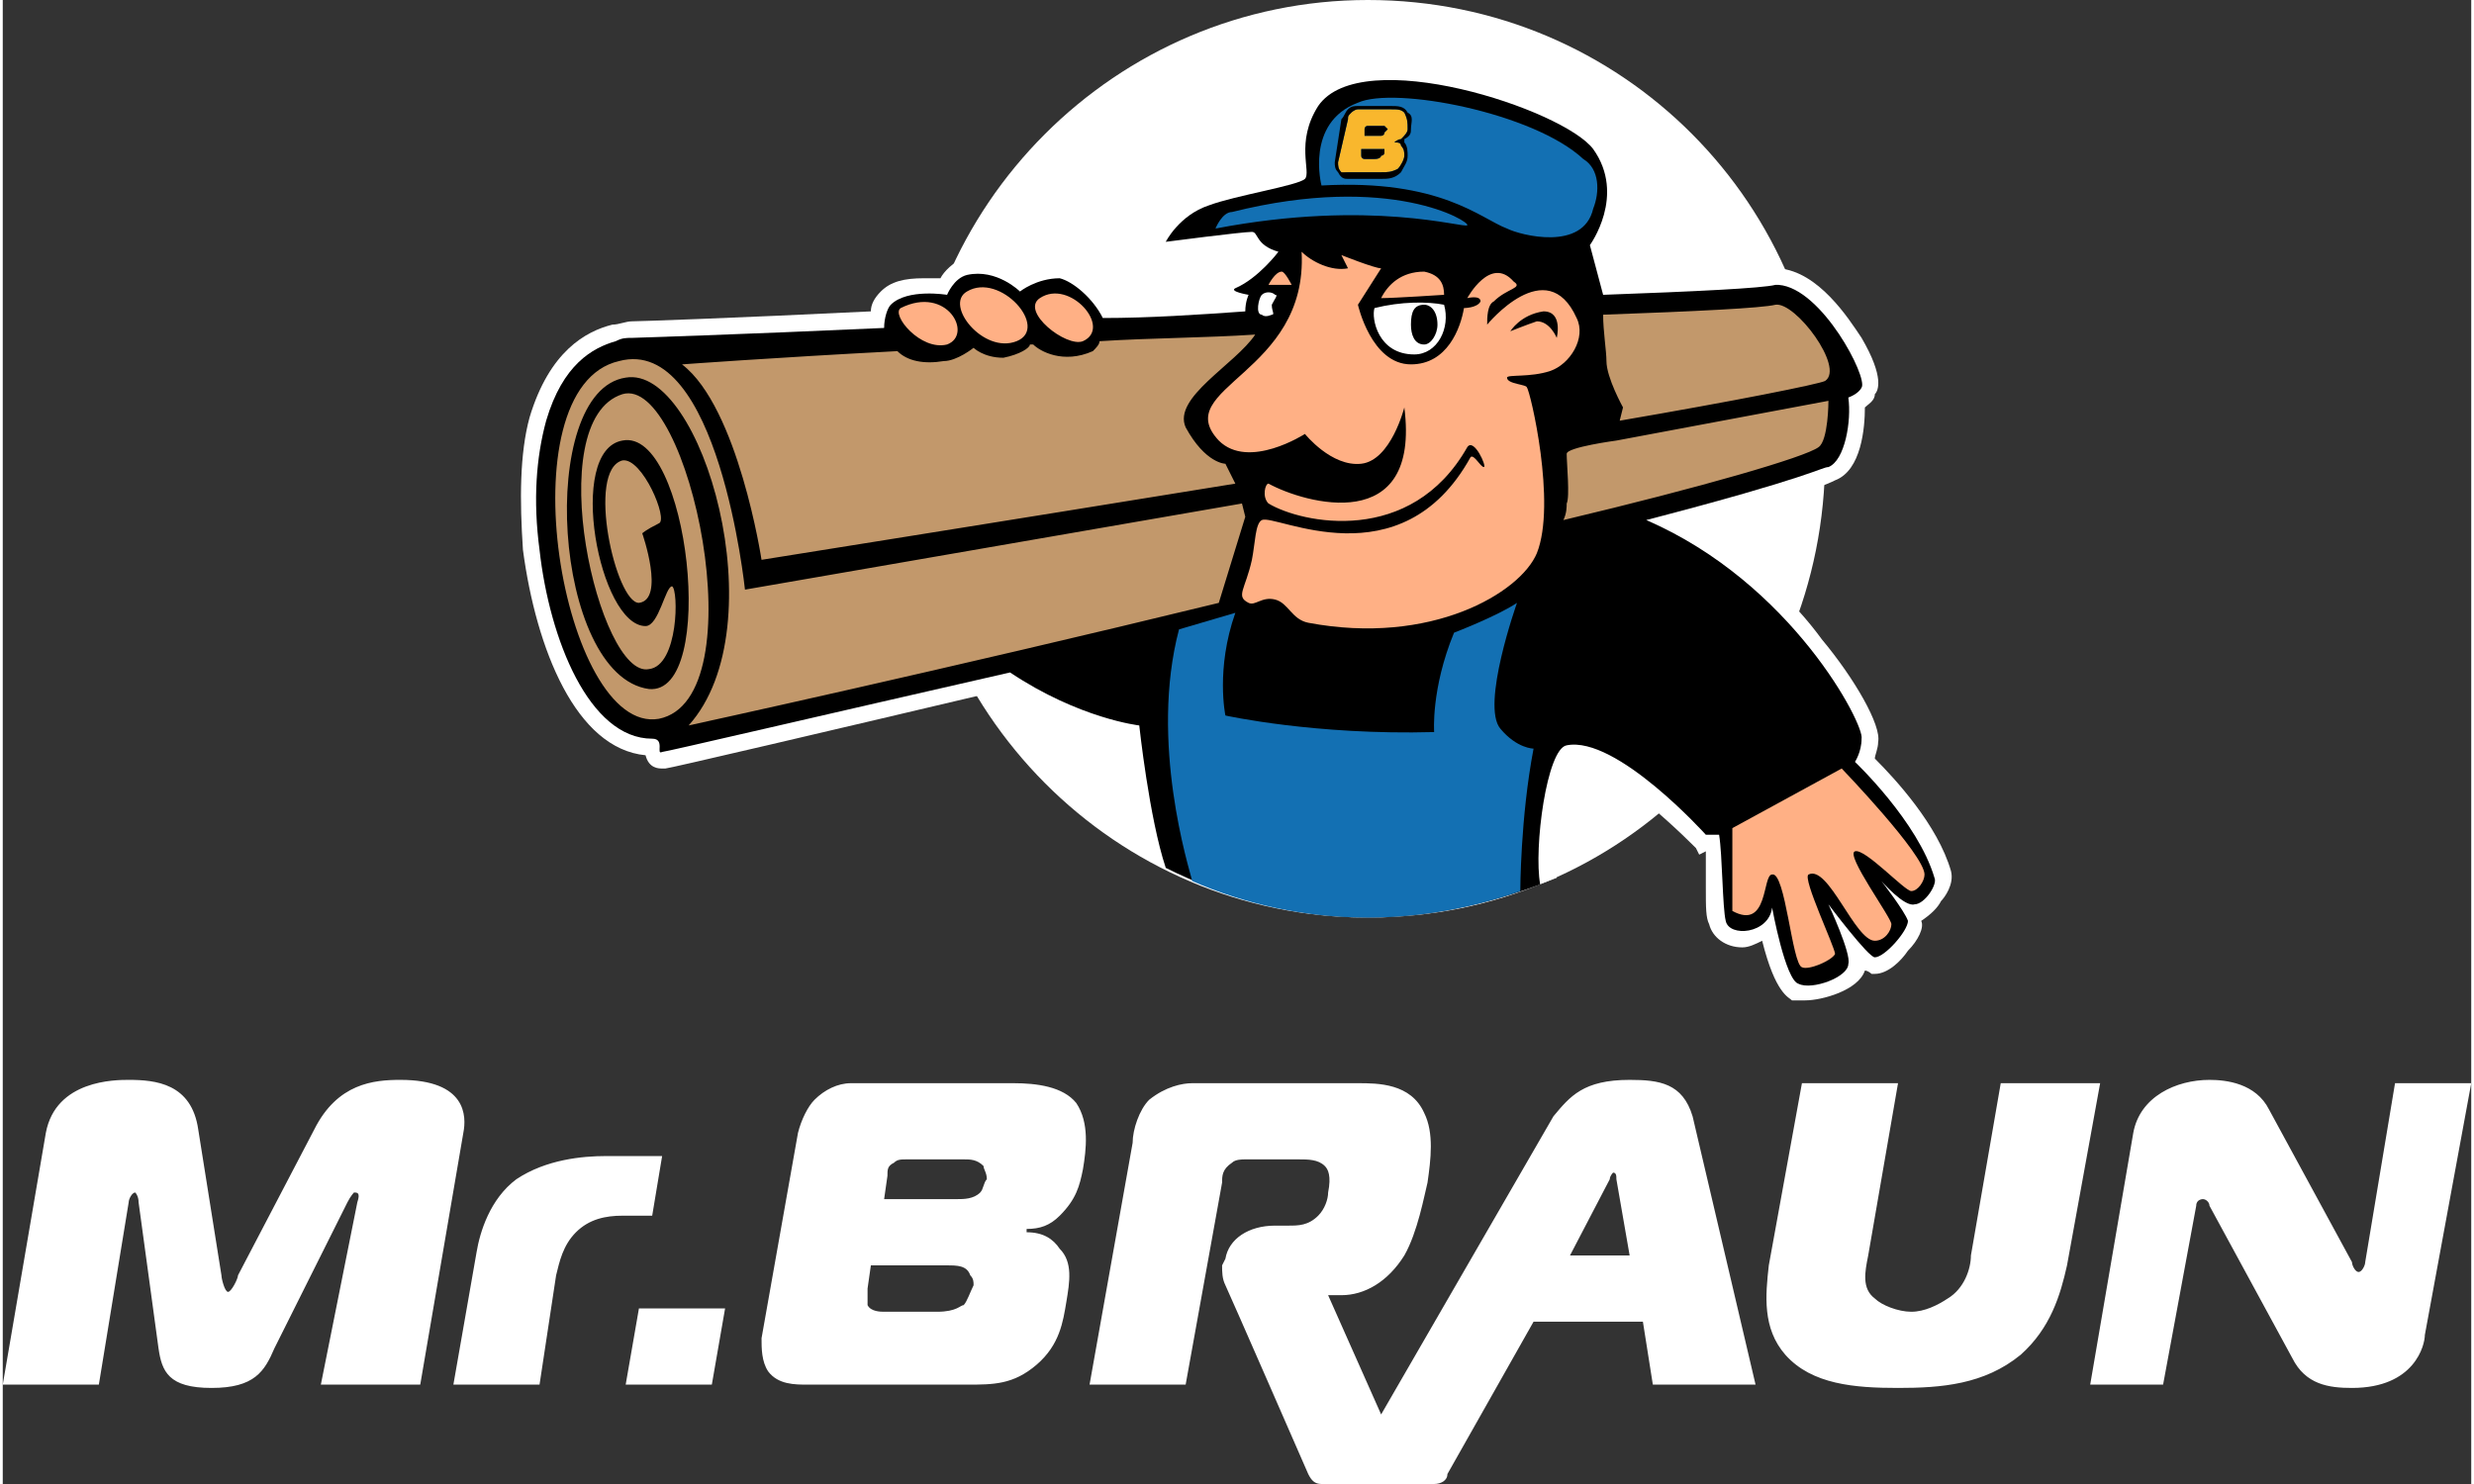 <?xml version="1.0" encoding="UTF-8"?> <svg xmlns="http://www.w3.org/2000/svg" width="200" height="120" shape-rendering="geometricPrecision" text-rendering="geometricPrecision" image-rendering="optimizeQuality" fill-rule="evenodd" clip-rule="evenodd" viewBox="0 0 745 448"><rect x="0" y="0" width="745" height="448" fill="#333333" stroke="none"/><g fill-rule="nonzero"><path fill="#fff" d="M82 407c-3 7-6 12-19 12s-15-5-16-12l-6-44c0-2-1-3-1-3-1 0-2 2-2 3l-9 55H0l13-76c3-16 21-16 25-16 8 0 19 1 21 15l7 44c0 1 1 5 2 5s3-4 3-5l23-44c7-14 18-15 26-15 20 0 20 11 19 16l-13 76H96l11-55c1-3 0-3-1-3 0 0-1 1-2 3l-22 44zm61-29c1-6 4-16 12-22 9-6 20-7 27-7h17l-3 18h-9c-5 0-10 1-14 5s-5 9-6 13l-5 33h-26l7-40zm45 40l4-23h26l-4 23m47-29v5c1 2 4 2 5 2h16c6 0 7-2 8-2 1-1 2-4 3-6 0-1 0-2-1-3-1-3-4-3-7-3h-23l-1 7zm27-27c2 0 5 0 7-2 1-1 1-3 2-4 0-2-1-3-1-4-2-2-4-2-6-2h-17c-2 0-3 0-4 1-2 1-2 2-2 4l-1 7h22zm-48-20c1-4 3-8 5-10 3-3 7-5 11-5h49c7 0 15 1 19 6 4 6 3 14 2 20-1 5-2 9-7 14-3 3-6 4-10 4v1c5 0 8 2 10 5 4 4 3 10 2 16s-2 13-9 19-13 6-21 6h-48c-4 0-9 0-12-4-2-3-2-7-2-10l11-62zm332-15l-9 52c-1 5-2 10 2 13 2 2 7 4 11 4s8-2 11-4c5-3 7-9 7-13l9-52h30l-10 55c-2 9-5 19-14 27-11 9-24 10-37 10s-26-1-34-10c-7-8-6-18-5-27l10-55h29zm159 76c0 3-3 16-22 16-7 0-14-1-18-9l-25-46c0-1-1-2-2-2 0 0-2 0-2 2l-10 54h-22l13-76c2-11 13-16 23-16 5 0 14 1 18 9l25 46c0 1 1 3 2 3s2-2 2-3l9-54h23l-14 76zm-258-24l12-23c0-1 1-2 1-2 1 0 1 1 1 2l4 23h-18zm37-42c-3-10-10-11-19-11-14 0-18 5-23 11l-52 90-16-36h4c7 0 14-4 19-12 4-7 6-18 7-22 1-7 2-15-1-21-4-9-14-9-20-9h-50c-3 0-8 1-13 5-3 3-5 9-5 13l-13 73h29l11-61c0-2 0-4 3-6 1-1 3-1 4-1h16c3 0 6 0 8 2 1 1 2 3 1 8 0 2-1 5-3 7-3 3-6 3-9 3h-4c-8 0-14 4-15 10l-1 2c0 2 0 4 1 6s25 57 25 57c1 2 2 3 4 3h34c2 0 4-1 4-3l26-46h33l3 19h31l-19-81z"></path><path fill="#fff" d="M550 138c0 77-61 139-138 139-76 0-138-62-138-139C274 62 336 0 412 0c77 0 138 62 138 138z"></path><path fill="#fff" d="M588 263c-4-14-17-28-23-34 0-1 1-3 1-5 1-5-7-19-17-31-8-11-22-25-40-35 36-9 42-12 44-13 8-3 9-16 9-22 1-1 3-2 3-4 1-1 3-5-4-17-4-6-13-20-25-21-1 0-1 0-2 1-2 0-13 1-47 2l-2-9c4-7 7-20-1-33-8-11-42-23-65-23-13 0-21 4-26 11-5 8-5 16-5 20v1c-2 1-6 2-9 2-6 1-12 3-17 4-11 4-15 13-15 14l-3 8 8-1c7-1 19-3 23-3 1 1 1 2 2 2-2 2-4 4-7 5s-4 3-4 6c0 0 1 1 1 2-11 0-22 1-33 1-3-6-9-11-15-11h-1c-5 0-8 1-11 2-3-2-7-4-12-4h-5c-3 1-6 4-7 6h-5c-6 0-10 1-13 4-2 2-3 4-3 6-41 2-70 3-72 3s-4 1-6 1c-8 2-19 8-25 28-3 11-3 25-2 40 4 30 16 60 37 62 1 4 4 4 5 4h1c1 0 48-11 103-24 15 10 29 14 36 15 0 8 3 24 6 36 20 11 43 18 67 18 20 0 39-5 57-12-1-10 2-31 5-35 9 0 27 16 37 26l1 2 2-1v11c0 6 0 9 1 11 1 4 5 7 10 7 2 0 4-1 6-2 4 16 8 17 9 18h4c5 0 16-3 18-9 1 0 2 1 2 1h1c4 0 8-4 10-7 3-3 5-7 4-9 3-2 5-4 6-6 1-1 4-5 3-9z"></path><path d="M583 265c-5-17-24-35-24-35s2-3 2-7c1-4-21-47-65-66 50-13 53-16 55-16 5-2 7-14 6-21 0 0 3-1 4-3 2-3-12-30-25-31h-1c-4 1-24 2-52 3l-4-15s11-15 1-29c-9-12-70-32-83-13-7 11-2 20-4 22s-21 5-29 8c-9 3-13 11-13 11s23-3 26-3c2 0 1 4 8 6 0 0-6 8-13 11-2 1 4 2 4 2s-1 2-1 5c-14 1-29 2-43 2-3-6-9-11-13-12-7 0-12 4-12 4s-7-7-16-5c-4 1-6 6-6 6s-12-2-17 3c-1 1-2 4-2 7-44 2-76 3-76 3-2 0-3 0-5 1-7 2-16 7-21 24-3 11-4 24-2 39 3 27 15 57 34 57 4 0 1 5 3 4 1 0 48-11 105-24 21 14 39 16 39 16s3 28 8 43c18 9 39 15 61 15 18 0 36-4 52-10-2-11 2-41 8-42 15-3 42 27 42 27h4c1 6 1 22 2 26 1 5 13 4 14-4 0 0 4 22 8 23 4 2 15-2 15-6 1-3-6-18-6-18s12 16 14 16c3 0 10-8 10-11-1-3-8-12-8-12s7 8 10 7c3 0 7-6 6-8z"></path><path fill="#fff" d="M384 89c-1-1-3-1-4 0s-2 6 0 6c1 1 3 0 3 0 1 0 0-1 0-3 1-2 2-3 1-3zm45 15c-3 0-4-3-4-6 0-4 1-6 4-6 2 0 4 2 4 6 0 3-2 6-4 6zm6-12c-5-1-13-1-21 1-1 3 1 14 12 14 7 0 11-8 9-15z"></path><path fill="#1370B3" d="M366 69c47-9 75 0 76-1s-23-16-71-4c-3 0-5 5-5 5zm46 208c16 0 32-3 46-8 0 0 0-22 4-43 0 0-5 0-10-6-6-7 5-38 5-38-6 4-19 9-19 9-7 17-6 30-6 30-36 1-63-5-63-5s-3-14 3-31l-17 5c-9 34 3 72 4 76 16 7 34 11 53 11zM398 56s-5-19 11-25c11-5 53 3 68 17 5 3 5 10 3 15-3 13-22 8-26 6-8-3-20-15-56-13z"></path><path fill="#F9B72D" d="M410 46v1c0 1 1 1 1 1h3c2 0 2-1 2-1s1 0 1-1v-1h-7v1zm6-5s1 0 1-1l1-1-1-1h-5c-1 0-1 1-1 1v2h5zm-10-5c0-1 0-1 1-2 0 0 1-1 2-1h10c2 0 3 0 4 1 1 2 1 3 1 5 0 1-1 2-2 3 0 0-1 0-2 1 1 0 2 0 2 1 1 1 1 2 1 3s-1 3-2 4c-2 1-3 1-5 1h-10c-1 0-2 1-2 0-1-1-1-2-1-3l3-13z"></path><path d="M411 46h3-3zm1-7h4-4zm7-7h-10c-1 0-2 0-3 1s-1 2-2 3l-2 13c0 1 0 2 1 3 1 2 2 2 3 2h10c2 0 4 0 6-2 1-2 2-3 2-5 0-1 0-3-1-4v-1c2-1 2-2 2-3 0-2 1-4-1-5-1-2-3-2-5-2zm-8 16h3c2 0 2-1 2-1s1 0 1-1v-1h-7v2c0 1 1 1 1 1zm0-7h5s1 0 1-1l1-1-1-1h-5c-1 0-1 1-1 1v2zm8-8c2 0 3 0 4 1 1 2 1 3 1 5 0 1-1 2-2 3 0 0-1 0-2 1 1 0 2 0 2 1 1 1 1 2 1 3s-1 3-2 4c-2 1-3 1-5 1h-12c-1-1-1-2-1-3l3-13c0-1 0-1 1-2 0 0 1-1 2-1h10z"></path><path fill="#FFB085" d="M522 250v25c11 6 9-11 12-11 4-1 6 27 9 28 2 1 9-2 10-4 0-2-10-23-8-24 6-3 14 20 20 20 3 0 5-3 5-5s-14-21-11-22 15 12 17 12 4-3 4-5c0-6-25-32-25-32l-33 18zM271 93c-3 2 6 13 14 11 8-3 0-18-14-11zm20-5c-7 4 5 19 15 15s-5-21-15-15zm22 2c-6 4 8 15 13 13 9-4-4-19-13-13zm73-8c1 0 3 4 3 4h-7s2-4 4-4zm49 7c0-3-1-6-6-7-7 0-11 4-13 8 4 0 19-1 19-1zm34 13s-2-5-6-5c-3 1-8 3-8 3s3-5 10-6c6 0 4 8 4 8zm6-6c-9-20-27 2-27 2 0-2 0-6 2-7 4-4 9-4 6-6-7-8-14 5-14 5s4-1 4 1c-1 2-5 2-5 2-1 6-5 17-16 17-12 0-16-18-16-18l7-11c-2 0-12-4-12-4l2 4c-5 1-11-2-14-5 2 37-40 41-25 57 9 9 26-2 26-2s8 10 17 9 13-17 13-17c5 39-30 29-41 23-1 0-2 4 0 6 10 6 43 13 60-17 2-3 6 6 5 6s-3-4-4-3c-21 38-59 17-63 19-2 1-2 7-3 12-2 9-5 11-1 13 2 1 4-2 8-1s5 6 10 7c37 7 64-9 69-21 6-15-2-49-3-50 0-1-6-1-6-3 0-1 7 0 13-2s11-10 8-16z"></path><path fill="#C2986B" d="M535 92c-4 1-24 2-52 3 0 5 1 11 1 14 0 5 5 14 5 14l-1 4c35-6 60-11 62-12 6-4-9-24-15-23zm-157 9c-15 1-31 1-47 2 0 1-1 2-2 3-9 4-16 0-18-2h-1c0 1-3 3-8 4-6 0-9-3-9-3s-5 4-9 4c-6 1-11 0-14-3-38 2-65 4-65 4 17 13 24 59 24 59s69-11 143-23l-3-6s-6 0-12-11c-4-9 15-19 21-28zm-191 32c20-4 29 77 8 75-29-4-34-90-7-94 23-4 46 75 19 105 0 0 78-17 160-37l8-26-1-4-150 26s-8-77-38-69c-35 8-17 113 12 108 30-6 9-104-11-98-25 8-7 86 8 83 9-1 9-24 7-25-2 0-4 12-8 12-14 0-24-53-7-56zm6 28s1-1 5-3c3-1-5-20-11-19-11 3-2 43 5 43 8-1 1-21 1-21zm358-40l-64 12s-15 2-15 4c0 3 1 13 0 15 0 1 0 3-1 5 42-10 73-19 77-22 3-2 3-14 3-14z"></path></g></svg> 